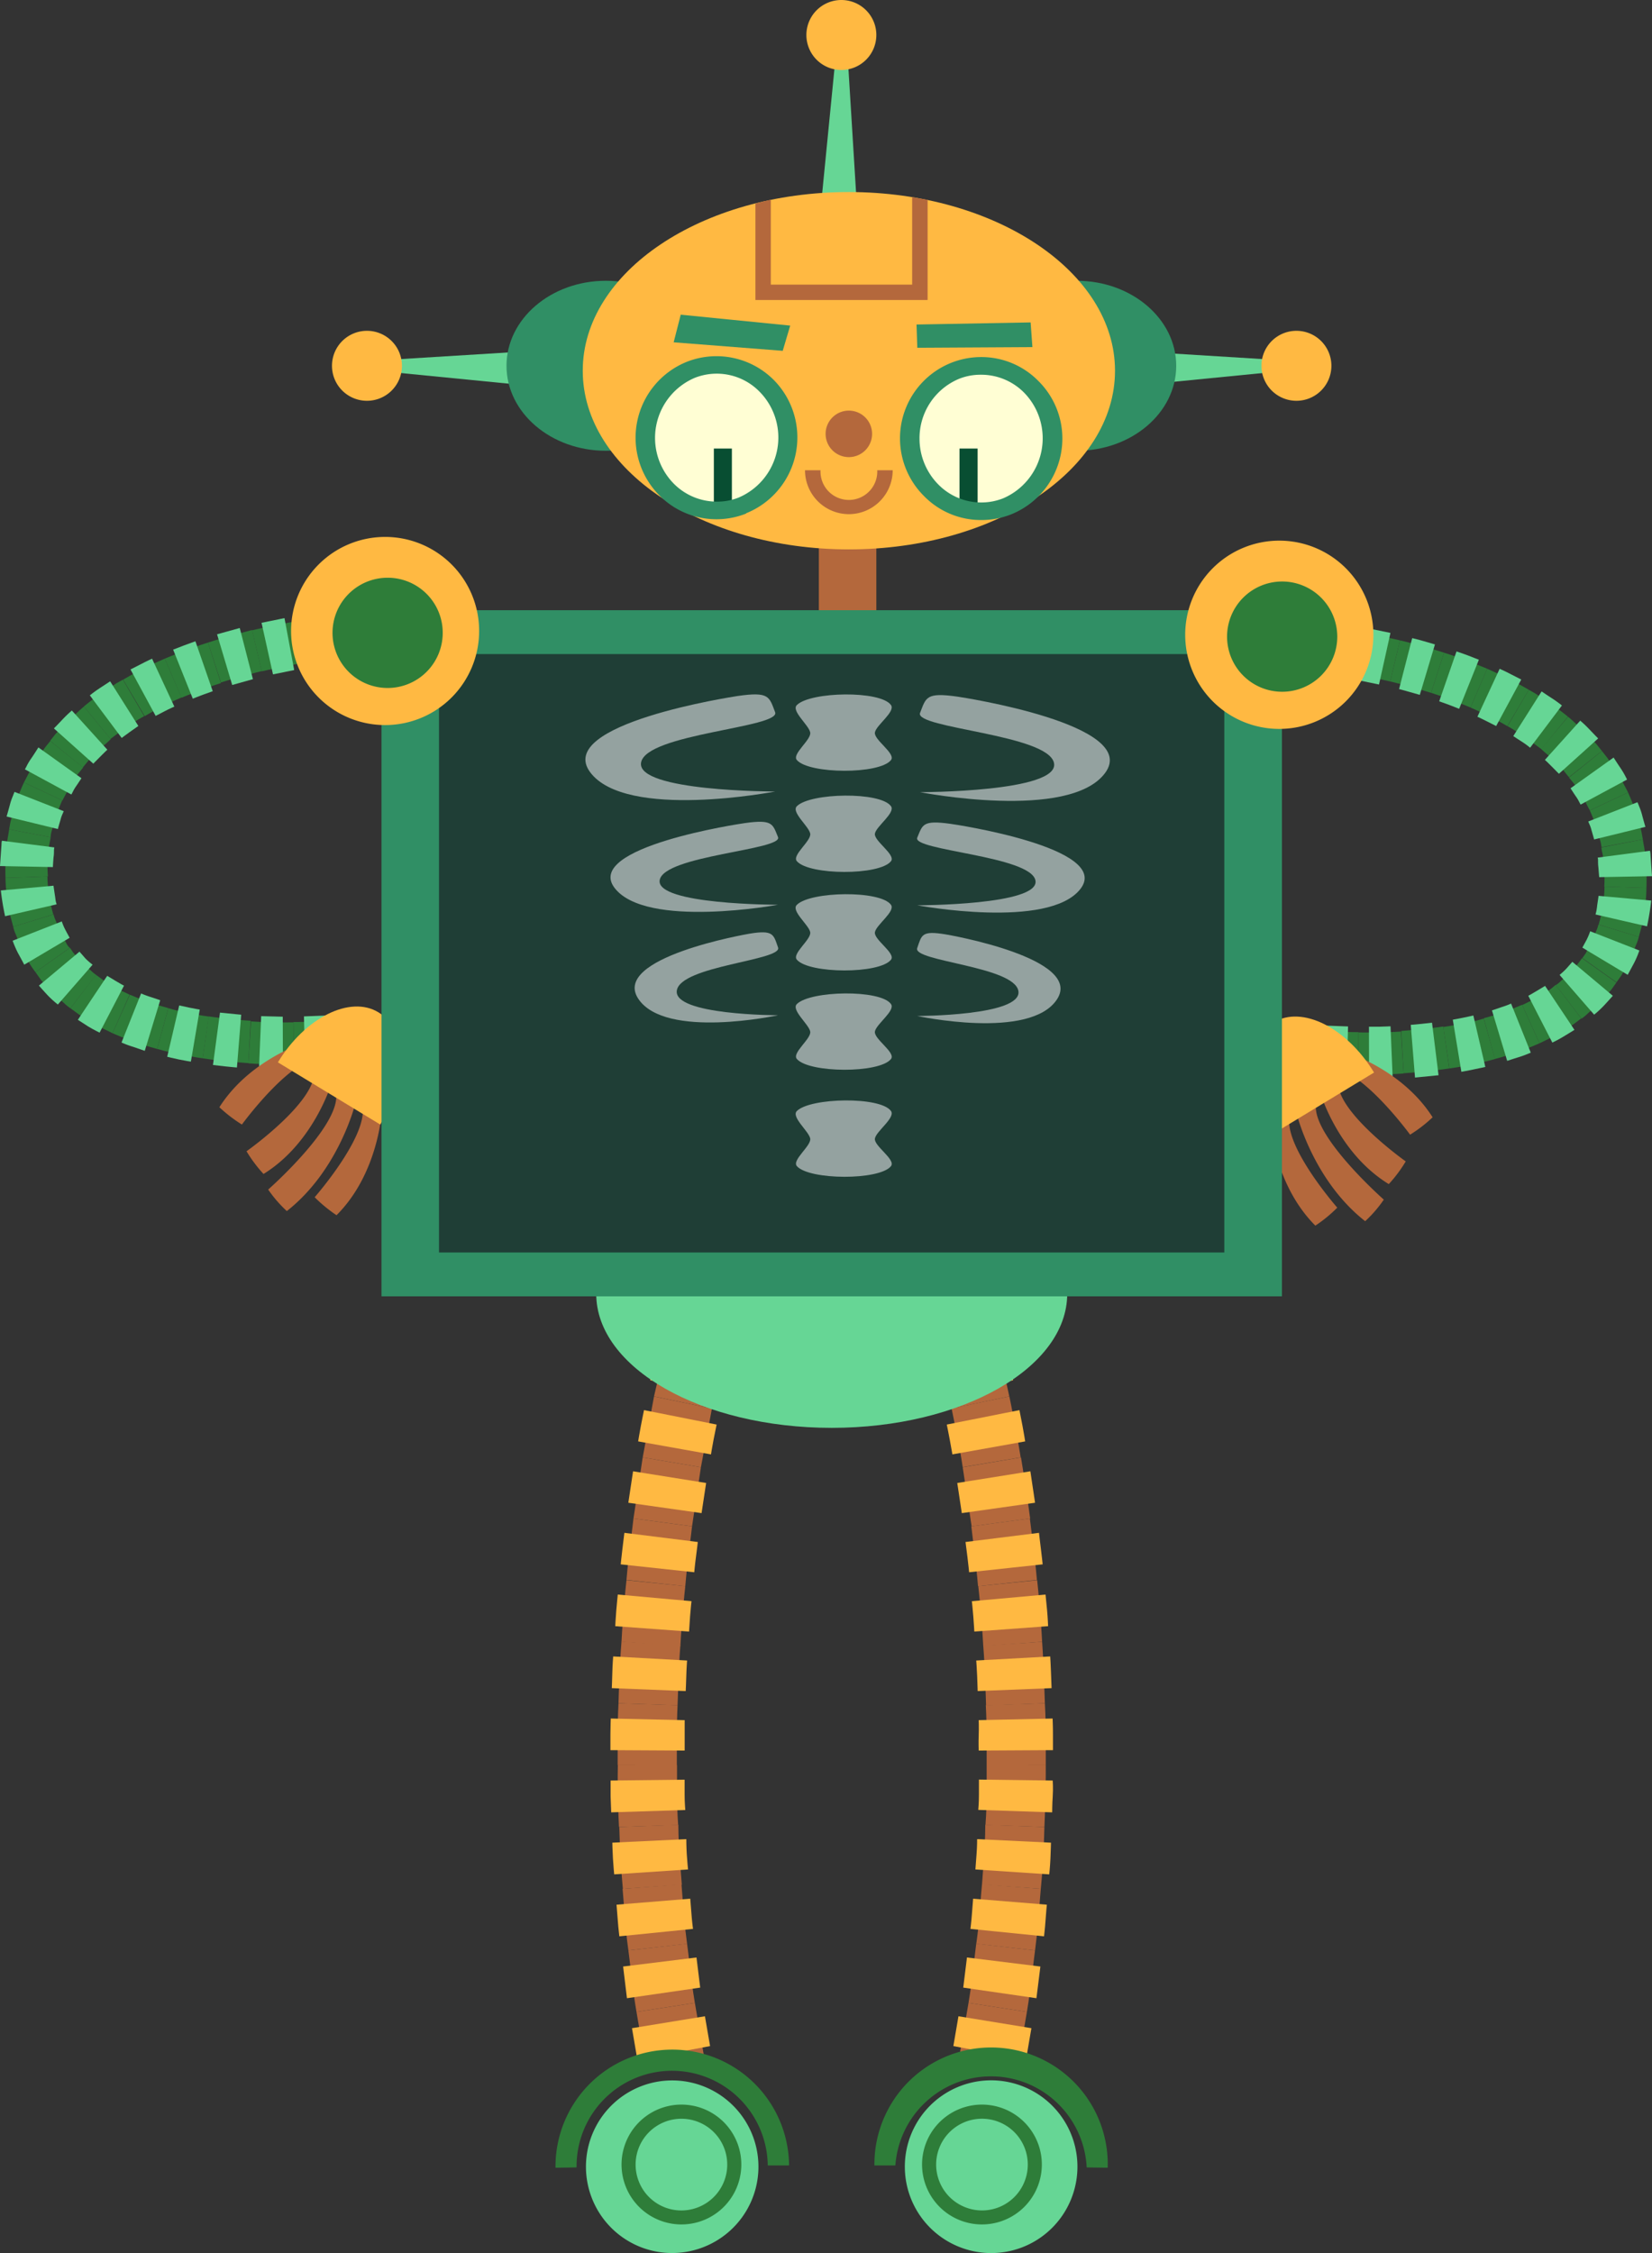 <svg xmlns="http://www.w3.org/2000/svg" viewBox="0 0 275.83 376.02"><rect x="0" y="0" width="275.83" height="376.02" fill="#333333" stroke="none"/><defs><style>.cls-1{fill:#2e7d39;}.cls-2{fill:#66d695;}.cls-3{fill:#b4683c;}.cls-4{fill:#ffb942;}.cls-5{fill:#308f65;}.cls-6{fill:#fffed4;}.cls-7{fill:#084e32;}.cls-8{fill:#1f3e36;}.cls-9{fill:#94a2a0;}</style></defs><g id="Слой_2" data-name="Слой 2"><g id="_Layer_" data-name="&lt;Layer&gt;"><path class="cls-1" d="M218.83,104.31s-1.89-.2-3.79-.34c-.95-.08-3.87-.22-3.87-.22l-.13,7s2.58.13,3.46.2c1.79.13,3.56.33,3.56.33Z"/><path class="cls-2" d="M217.08,103.27l-3.91-.29-.49,8.81,1.79.12,1.79.15Z"/><path class="cls-1" d="M226.31,105.37s-1.86-.33-3.73-.59-3.75-.47-3.75-.47l-.77,7s1.78.19,3.55.43,3.52.56,3.52.56Z"/><polygon class="cls-2" points="224.65 104.22 220.79 103.68 219.71 112.44 223.31 112.94 224.65 104.22"/><path class="cls-1" d="M233.75,106.87s-1.84-.42-3.69-.81-3.75-.69-3.75-.69l-1.18,6.95s1.76.3,3.52.66,3.47.75,3.47.75Z"/><polygon class="cls-2" points="232.16 105.63 228.33 104.84 226.71 113.51 230.25 114.24 232.16 105.63"/><path class="cls-1" d="M241.11,108.93s-1.83-.59-3.67-1.11-3.69-.95-3.69-.95l-1.63,6.86s1.74.42,3.44.9,3.38,1,3.38,1Z"/><path class="cls-2" d="M239.59,107.55,237.7,107c-.94-.28-1.91-.5-1.91-.5L233.6,115s.88.23,1.74.48l1.72.49Z"/><path class="cls-1" d="M248.31,111.61s-1.78-.75-3.58-1.43-3.62-1.25-3.62-1.25l-2.17,6.7s1.69.53,3.33,1.15,3.26,1.3,3.26,1.3Z"/><path class="cls-2" d="M246.92,110.11s-.93-.38-1.85-.73-1.88-.66-1.88-.66l-2.89,8.33s.85.29,1.68.6,1.65.65,1.65.65Z"/><path class="cls-1" d="M255.26,115.12s-1.7-1-3.43-1.86-3.52-1.65-3.52-1.65l-2.78,6.47s1.59.71,3.15,1.48,3,1.63,3,1.63Z"/><path class="cls-2" d="M254,113.41l-1.78-.91c-.9-.48-1.83-.88-1.83-.88l-3.71,8s.82.37,1.59.77l1.54.78Z"/><path class="cls-1" d="M261.79,119.6s-1.55-1.27-3.19-2.38c-.82-.56-1.65-1.08-2.27-1.49l-1.07-.61-3.55,6.07.93.54c.53.36,1.25.81,2,1.3,1.4,1,2.72,2,2.72,2Z"/><path class="cls-2" d="M260.79,117.74s-.82-.66-1.68-1.21-1.71-1.14-1.71-1.14l-4.73,7.46s.72.48,1.44.94a13.53,13.53,0,0,1,1.37,1Z"/><path class="cls-1" d="M267.47,125.33l-.81-1c-.47-.6-1.22-1.29-1.91-2s-1.46-1.38-2-1.89-.94-.82-.94-.82L257.32,125s.3.29.78.7a22.44,22.44,0,0,1,1.66,1.56c.58.6,1.18,1.16,1.57,1.66s.64.79.64.79Z"/><path class="cls-2" d="M266.84,123.24s-.74-.74-1.46-1.51-1.53-1.46-1.53-1.46l-5.9,6.55c.06,0,2.34,2.32,2.34,2.32Z"/><path class="cls-1" d="M271.83,132.26s-.21-.46-.59-1.14a24.84,24.84,0,0,0-1.4-2.46c-.58-.84-1.11-1.74-1.58-2.32l-.79-1-5.5,4.42s.26.33.65.8.8,1.18,1.26,1.85a17.82,17.82,0,0,1,1.09,1.94c.28.54.48.9.48.9Z"/><path class="cls-2" d="M271.67,130.1s-.13-.24-.31-.6a13.65,13.65,0,0,0-.76-1.27c-.61-.9-1.18-1.8-1.18-1.8l-7.19,5.13s.43.68.88,1.34a6.43,6.43,0,0,1,.57.95l.23.43Z"/><path class="cls-1" d="M274.3,140.09s-.08-.5-.23-1.26-.49-1.73-.75-2.72c-.64-2-1.49-3.85-1.49-3.85l-6.38,3a29.75,29.75,0,0,1,1.15,3c.23.77.45,1.55.61,2.13s.18,1,.18,1Z"/><path class="cls-2" d="M274.73,138s-.3-1-.58-2.08a10.18,10.18,0,0,0-.49-1.4c-.14-.38-.26-.63-.26-.63l-8.21,3.21s.07.19.19.46a5.38,5.38,0,0,1,.35,1c.23.78.44,1.54.44,1.54Z"/><path class="cls-1" d="M274.9,148.19s.08-2-.07-4.05a26.72,26.72,0,0,0-.31-2.78c-.15-.75-.22-1.27-.22-1.27l-6.91,1.34s0,.38.17,1a16.37,16.37,0,0,1,.24,2.24,19.54,19.54,0,0,1,.06,3.3Z"/><path class="cls-2" d="M275.83,146.23s-.23-3.19-.25-3.58a3.46,3.46,0,0,0-.09-.66l-8.73,1.14a1.73,1.73,0,0,1,.06.5c0,.31,0,.7.06,1.13.06.81.13,1.63.13,1.63Z"/><path class="cls-1" d="M273.63,156.36s.13-.51.34-1.26a17.21,17.21,0,0,0,.56-2.81,26.41,26.41,0,0,0,.37-4.1l-7-.23a20.71,20.71,0,0,1-.29,3.24,22.08,22.08,0,0,1-.69,3.1Z"/><path class="cls-2" d="M275,154.6a42.76,42.76,0,0,0,.7-4.3l-8.79-.79s-.11.78-.23,1.57a10.77,10.77,0,0,1-.16,1.07l-.12.47Z"/><path class="cls-1" d="M269.9,163.94l.77-1.08c.41-.68.92-1.62,1.41-2.56s.82-2,1.13-2.69a7.92,7.92,0,0,0,.42-1.25l-6.75-2.06a4.68,4.68,0,0,1-.31.94c-.24.52-.46,1.28-.81,2s-.75,1.37-1,1.87l-.56.79Z"/><path class="cls-2" d="M271.77,162.69s.55-1,1.08-2a15.3,15.3,0,0,0,.87-2.06l-8.21-3.21a10.48,10.48,0,0,1-.59,1.41c-.35.66-.72,1.32-.72,1.32Z"/><path class="cls-1" d="M264.06,170a6.61,6.61,0,0,0,1-.81c.57-.53,1.41-1.16,2.12-1.94a28.94,28.94,0,0,0,1.92-2.17c.48-.66.78-1.1.78-1.1l-5.74-4.07s-.22.32-.57.79-.9,1-1.41,1.62-1.19,1.06-1.61,1.47a4.57,4.57,0,0,1-.79.62Z"/><path class="cls-2" d="M266.17,169.34a16.63,16.63,0,0,0,1.63-1.51c.76-.81,1.49-1.64,1.49-1.64l-6.76-5.67s-.5.58-1,1.14a14,14,0,0,1-1.13,1.05Z"/><path class="cls-1" d="M257.05,174.12l1.13-.55c.69-.35,1.58-.78,2.46-1.32s1.75-1.05,2.38-1.53l1-.76-4.28-5.59L259,165a17.53,17.53,0,0,1-1.89,1.2,18.2,18.2,0,0,1-2,1.07c-.57.29-.94.46-.94.46Z"/><path class="cls-2" d="M259.19,174a20.66,20.66,0,0,0,1.86-1l1.83-1.12-4.9-7.34s-2.77,1.68-2.81,1.64Z"/><path class="cls-1" d="M249.6,176.74s1.88-.49,3.75-1.15,3.7-1.47,3.7-1.47l-2.9-6.43s-1.55.67-3.13,1.24-3.28,1-3.28,1Z"/><path class="cls-2" d="M251.65,177.05s1-.33,2-.64,1.94-.73,1.94-.73l-3.29-8.19a13.51,13.51,0,0,1-1.58.59c-.79.28-1.61.55-1.61.55Z"/><path class="cls-1" d="M242,178.32s1.92-.26,3.82-.66c.94-.21,1.9-.42,2.61-.6s1.19-.32,1.19-.32L247.74,170s-.42.1-1,.28-1.48.34-2.32.51c-1.71.36-3.44.61-3.44.61Z"/><path class="cls-2" d="M244,178.88s1-.18,2-.39l2-.42-2-8.59s-.83.2-1.7.37-1.73.33-1.73.33Z"/><path class="cls-1" d="M234.36,179.12s1.9-.12,3.81-.32,3.81-.48,3.81-.48l-1-7s-1.73.25-3.49.43-3.53.31-3.53.31Z"/><path class="cls-2" d="M236.26,179.84l3.93-.39-1.09-8.77-1.78.2c-.88.1-1.77.16-1.77.16Z"/><path class="cls-1" d="M226.75,179.31s1.9,0,3.8,0,3.81-.15,3.81-.15l-.44-7s-1.76.11-3.54.14-3.56,0-3.56,0Z"/><path class="cls-2" d="M228.59,180.17l2,0c1,0,1.95-.07,1.95-.07l-.37-8.82s-.9.05-1.8.07l-1.8,0Z"/><path class="cls-1" d="M219.18,179l3.79.21c1.9.1,3.78.1,3.78.1l.07-7.05s-1.79,0-3.57-.09-3.57-.19-3.57-.19Z"/><polygon class="cls-2" points="220.96 179.99 224.86 180.13 225.08 171.31 221.45 171.17 220.96 179.99"/><path class="cls-1" d="M211.56,178.2l1.24.18,2.61.3c1.87.2,3.77.32,3.77.32l.5-7s-1.78-.14-3.54-.32c-.88-.09-3.47-.42-3.47-.42Z"/><polygon class="cls-2" points="213.34 179.32 217.24 179.71 218 170.93 214.42 170.56 213.34 179.32"/><path class="cls-3" d="M212.06,187s.49,10.47,7.56,17.55a23,23,0,0,0,3.66-3s-10.19-11.61-7.63-16.18C214.38,185.36,212.06,187,212.06,187Z"/><path class="cls-3" d="M216.5,185.86s2.7,11.1,11.44,17.95a21,21,0,0,0,3.11-3.6s-12.9-11.37-11.2-16.48C218.55,183.94,216.5,185.86,216.5,185.86Z"/><path class="cls-3" d="M220.43,182.32s2.92,10.07,11.45,15.3a22.7,22.7,0,0,0,2.83-3.79s-12.62-8.94-11.19-14C222.31,180.24,220.43,182.32,220.43,182.32Z"/><path class="cls-3" d="M223.73,175.24s10.11,2.79,15.47,11.23a23.41,23.41,0,0,1-3.76,2.9s-9.12-12.5-14.12-11C221.67,177.14,223.73,175.24,223.73,175.24Z"/><path class="cls-4" d="M212.33,189.37c-4.54-7.5-4.4-15.88.34-18.75s12.21.9,16.75,8.38Z"/><path class="cls-1" d="M57,102.63s1.89-.2,3.78-.35l2.63-.17c.74,0,1.24,0,1.24,0l.14,7.05-1,0c-.67,0-1.54.08-2.43.15-1.79.15-3.55.32-3.55.32Z"/><path class="cls-2" d="M58.74,101.59l1.95-.17c1-.07,2-.12,2-.12l.49,8.81s-.9,0-1.79.11l-1.8.16Z"/><path class="cls-1" d="M49.5,103.68s1.88-.32,3.75-.58,3.75-.47,3.75-.47l.77,7s-1.78.21-3.56.46-3.52.54-3.52.54Z"/><polygon class="cls-2" points="51.18 102.53 55.04 101.99 56.12 110.75 52.53 111.25 51.18 102.53"/><path class="cls-1" d="M42.08,105.19s1.85-.43,3.7-.81,3.72-.7,3.72-.7l1.19,6.95s-1.75.29-3.5.65-3.48.76-3.48.76Z"/><polygon class="cls-2" points="43.67 103.94 47.5 103.16 49.12 111.83 45.58 112.55 43.67 103.94"/><path class="cls-1" d="M34.73,107.24s1.82-.6,3.66-1.1,3.69-1,3.69-1L43.71,112s-1.74.43-3.44.9-3.38,1-3.38,1Z"/><polygon class="cls-2" points="36.24 105.86 40.03 104.81 42.23 113.35 38.77 114.32 36.24 105.86"/><path class="cls-1" d="M27.52,109.92s1.78-.74,3.57-1.42,3.64-1.26,3.64-1.26L36.89,114s-1.7.53-3.33,1.15-3.26,1.3-3.26,1.3Z"/><path class="cls-2" d="M28.91,108.42s.93-.37,1.86-.72,1.86-.67,1.86-.67l2.89,8.33-1.68.6c-.83.31-1.65.65-1.65.65Z"/><path class="cls-1" d="M20.56,113.43s1.7-1,3.43-1.87,3.53-1.64,3.53-1.64l2.78,6.48s-1.6.69-3.14,1.47-3,1.65-3,1.65Z"/><path class="cls-2" d="M21.79,111.73l1.8-.92c.89-.47,1.8-.88,1.8-.88l3.72,8s-.81.35-1.58.75-1.54.8-1.54.8Z"/><path class="cls-1" d="M14,117.9s1.55-1.29,3.19-2.38c.81-.54,1.65-1.07,2.26-1.49l1.07-.6,3.56,6.09s-.38.2-.93.52l-2,1.29c-1.41,1-2.71,2-2.71,2Z"/><path class="cls-2" d="M15,116.05s.81-.66,1.68-1.22l1.71-1.12,4.71,7.45s-.69.48-1.42,1-1.36,1-1.36,1Z"/><path class="cls-1" d="M8.37,123.64s.31-.4.79-1,1.23-1.28,1.91-2,1.46-1.37,2-1.88.95-.84.95-.84l4.47,5.45-.77.71a21.88,21.88,0,0,0-1.69,1.55c-.56.6-1.17,1.18-1.55,1.66l-.65.79Z"/><path class="cls-2" d="M9,121.57s.75-.76,1.47-1.53A20.92,20.92,0,0,1,12,118.58l5.93,6.55c-.07,0-2.35,2.32-2.35,2.32Z"/><path class="cls-1" d="M4,130.58s.23-.45.6-1.14A25.26,25.26,0,0,1,6,127c.59-.84,1.12-1.73,1.59-2.33s.81-1,.81-1l5.48,4.42s-.25.33-.64.8S12.42,130,12,130.7s-.78,1.43-1.1,2-.47.9-.47.9Z"/><path class="cls-2" d="M4.16,128.4s.13-.22.31-.59a10.51,10.51,0,0,1,.77-1.27c.6-.88,1.17-1.8,1.17-1.8l7.19,5.14s-.44.67-.89,1.33a6.81,6.81,0,0,0-.56.95l-.23.44Z"/><path class="cls-1" d="M1.52,138.41l.23-1.26c.21-.74.46-1.74.76-2.72A32.43,32.43,0,0,1,4,130.58l6.39,3a30.14,30.14,0,0,0-1.15,3c-.24.78-.45,1.56-.62,2.15s-.16,1-.16,1Z"/><path class="cls-2" d="M1.1,136.27s.3-1,.58-2.07a10.18,10.18,0,0,1,.49-1.4c.14-.39.26-.64.26-.64l8.21,3.22s-.07.18-.19.45a5.15,5.15,0,0,0-.35,1c-.23.76-.44,1.53-.44,1.53Z"/><path class="cls-1" d="M.92,146.51A37.81,37.81,0,0,1,1,142.45c.08-1,.18-2,.32-2.78s.21-1.26.21-1.26l6.93,1.32s-.06.4-.18,1A14.93,14.93,0,0,0,8,143,20,20,0,0,0,8,146.27Z"/><path class="cls-2" d="M0,144.54s.22-3.18.25-3.58a2.65,2.65,0,0,1,.07-.65l8.75,1.12a2.67,2.67,0,0,0-.06.51c0,.31,0,.71-.07,1.13-.07.81-.11,1.64-.11,1.64Z"/><path class="cls-1" d="M2.2,154.67s-.12-.51-.33-1.28a15.72,15.72,0,0,1-.57-2.79,25.48,25.48,0,0,1-.38-4.09l7-.24a20,20,0,0,0,.3,3.24,22.06,22.06,0,0,0,.68,3.1Z"/><path class="cls-2" d="M.85,152.91a42.34,42.34,0,0,1-.71-4.3l8.79-.79s.11.77.23,1.56c.07.4.1.8.16,1.08l.13.47Z"/><path class="cls-1" d="M5.93,162.25s-.33-.41-.77-1.08-.93-1.62-1.42-2.56-.81-2-1.12-2.69a7.92,7.92,0,0,1-.42-1.25l6.74-2.06a5,5,0,0,0,.32.94c.24.53.47,1.29.81,2s.75,1.34,1,1.86.58.78.58.78Z"/><path class="cls-2" d="M4.05,161s-.53-1-1.08-2A18.77,18.77,0,0,1,2.11,157l8.21-3.22a8.83,8.83,0,0,0,.59,1.4c.35.67.72,1.33.72,1.33Z"/><path class="cls-1" d="M11.76,168.28a7.86,7.86,0,0,1-1-.81c-.58-.54-1.42-1.17-2.13-1.95S7.17,164,6.7,163.34s-.77-1.09-.77-1.09l5.75-4.07.54.8c.37.46.91,1,1.44,1.61s1.18,1.06,1.6,1.47a5.31,5.31,0,0,0,.78.63Z"/><path class="cls-2" d="M9.66,167.65A17.29,17.29,0,0,1,8,166.15c-.76-.81-1.5-1.66-1.5-1.66l6.77-5.66s.51.57,1,1.14A11.53,11.53,0,0,0,15.46,161Z"/><path class="cls-1" d="M18.78,172.44s-.45-.24-1.14-.57a26.79,26.79,0,0,1-2.45-1.31c-.88-.54-1.76-1.05-2.38-1.52s-1.05-.76-1.05-.76L16,162.69s.34.21.83.59,1.17.78,1.87,1.19a15.67,15.67,0,0,0,2,1.08l.94.46Z"/><path class="cls-2" d="M16.63,172.34s-.94-.45-1.86-1L13,170.2l4.9-7.34s2.76,1.69,2.81,1.63Z"/><path class="cls-1" d="M26.24,175.06s-1.88-.49-3.76-1.16-3.7-1.46-3.7-1.46l2.9-6.43s1.54.66,3.13,1.23,3.29,1,3.29,1Z"/><path class="cls-2" d="M24.17,175.38l-1.94-.67a17,17,0,0,1-1.94-.72l3.27-8.19a15.41,15.41,0,0,0,1.58.59c.82.26,1.61.54,1.61.54Z"/><path class="cls-1" d="M33.84,176.63s-1.91-.28-3.8-.67c-.95-.19-1.9-.4-2.61-.58s-1.19-.32-1.19-.32l1.86-6.81s.4.14,1,.29,1.47.35,2.33.53c1.7.36,3.44.59,3.44.59Z"/><path class="cls-2" d="M31.87,177.18s-1-.15-2-.36-1.95-.45-1.95-.45l2-8.57,1.7.37c.86.18,1.73.32,1.73.32Z"/><path class="cls-1" d="M41.47,177.43s-1.9-.13-3.82-.32-3.81-.48-3.81-.48l1-7s1.74.26,3.49.44,3.53.29,3.53.29Z"/><path class="cls-2" d="M39.56,178.16s-1-.08-2-.19l-2-.23L36.73,169l3.54.35Z"/><path class="cls-1" d="M49.07,177.62s-1.89,0-3.79,0-3.81-.16-3.81-.16l.44-7s1.76.13,3.54.16,3.55,0,3.55,0Z"/><path class="cls-2" d="M47.24,178.48l-2,0c-1,0-2-.08-2-.08l.37-8.81,3.6.09Z"/><path class="cls-1" d="M56.64,177.32s-1.89.12-3.78.21-3.79.09-3.79.09L49,170.57s1.79,0,3.58-.08l3.55-.2Z"/><polygon class="cls-2" points="54.87 178.3 50.97 178.46 50.75 169.63 54.38 169.49 54.87 178.3"/><path class="cls-1" d="M64.27,176.51l-1.24.17c-.71.1-1.66.22-2.62.31-1.88.2-3.77.33-3.77.33l-.51-7s1.79-.14,3.57-.32c.87-.09,3.46-.41,3.46-.41Z"/><path class="cls-2" d="M62.5,177.63l-3.91.4-.77-8.8s.91-.06,1.8-.16l1.79-.21Z"/><path class="cls-3" d="M63.77,185.27s-.5,10.48-7.58,17.54a23.89,23.89,0,0,1-3.65-3s10.2-11.62,7.64-16.19C61.45,183.67,63.77,185.27,63.77,185.27Z"/><path class="cls-3" d="M59.32,184.18s-2.7,11.1-11.43,17.94a20.94,20.94,0,0,1-3.11-3.59S57.68,187.17,56,182C57.26,182.25,59.32,184.18,59.32,184.18Z"/><path class="cls-3" d="M55.4,180.64S52.48,190.69,44,195.93a23.34,23.34,0,0,1-2.84-3.79s12.63-8.92,11.2-14C53.51,178.55,55.4,180.64,55.4,180.64Z"/><path class="cls-3" d="M52.08,173.55S42,176.33,36.63,184.79a24,24,0,0,0,3.76,2.89s9.11-12.51,14.13-11C54.16,175.46,52.08,173.55,52.08,173.55Z"/><path class="cls-4" d="M63.49,187.68c4.55-7.5,4.39-15.88-.32-18.74s-12.23.88-16.77,8.36Z"/><path class="cls-3" d="M109.2,233.05s1.76-7.61,2-8.57.45-1.65.45-1.65l9.47,2.73s-.89,3.49-1.17,4.67c-.58,2.42-1.08,4.84-1.08,4.84Z"/><polygon class="cls-4" points="108.56 230.35 109.78 225.13 121.76 228.14 120.63 233.02 108.56 230.35"/><polygon class="cls-3" points="107.31 243.23 109.2 233.06 118.87 235.07 117.03 244.87 107.31 243.23"/><path class="cls-4" d="M106.55,240.56s.21-1.3.46-2.62.52-2.6.52-2.6l12.12,2.41s-.26,1.24-.5,2.48-.44,2.5-.44,2.5Z"/><polygon class="cls-3" points="105.77 253.42 107.31 243.23 117.03 244.87 115.55 254.73 105.77 253.42"/><polygon class="cls-4" points="104.91 250.8 105.7 245.55 117.9 247.5 117.14 252.53 104.91 250.8"/><path class="cls-3" d="M104.6,263.68s.21-2.57.54-5.13.63-5.13.63-5.13l9.78,1.31s-.29,2.48-.61,5-.52,5-.52,5Z"/><path class="cls-4" d="M103.64,261.08s.13-1.32.29-2.63l.32-2.63,12.26,1.53s-.14,1.26-.31,2.51-.28,2.54-.28,2.54Z"/><path class="cls-3" d="M103.77,274s.13-2.57.34-5.13.49-5.15.49-5.15l9.82,1s-.27,2.49-.48,5-.34,5-.34,5Z"/><path class="cls-4" d="M102.73,271.4s.06-1.32.17-2.64.25-2.64.25-2.64l12.31,1.11s-.15,1.27-.24,2.54-.17,2.53-.17,2.53Z"/><path class="cls-3" d="M103.27,284.27s.07-2.59.18-5.16.32-5.15.32-5.15l9.83.65s-.2,2.48-.29,5-.18,5-.18,5Z"/><path class="cls-4" d="M102.15,281.74s.06-1.33.09-2.65.14-2.64.14-2.64l12.34.68s-.1,1.3-.13,2.55-.1,2.55-.1,2.55Z"/><path class="cls-3" d="M103.13,294.58s0-2.57,0-5.15.14-5.16.14-5.16l9.86.32s-.12,2.49-.12,5,0,5,0,5Z"/><path class="cls-4" d="M101.92,292.09s0-1.32,0-2.65.06-2.63.06-2.63l12.34.27s0,1.27,0,2.54,0,2.54,0,2.54Z"/><path class="cls-3" d="M103.35,304.91s-.13-2.57-.19-5.17,0-5.16,0-5.16l9.88,0s0,2.49,0,5,.19,5,.19,5Z"/><path class="cls-4" d="M102.05,302.47l-.1-2.66c0-1.33,0-2.65,0-2.65l12.36-.14s0,1.28,0,2.54.11,2.52.11,2.52Z"/><path class="cls-3" d="M104,315.23s-.25-2.59-.39-5.15-.21-5.17-.21-5.17l9.86-.37s0,2.48.19,5,.39,5,.39,5Z"/><path class="cls-4" d="M102.55,312.82s-.13-1.31-.21-2.65-.1-2.64-.1-2.64l12.35-.59s0,1.27.08,2.54.21,2.52.21,2.52Z"/><path class="cls-3" d="M104.92,325.51s-.09-.64-.21-1.6-.26-2.24-.35-3.53c-.19-2.58-.41-5.15-.41-5.15l9.84-.75s.19,2.48.38,5c.08,1.23.25,2.46.36,3.39s.19,1.54.19,1.54Z"/><path class="cls-4" d="M103.41,323.16s-.16-1.31-.26-2.65-.21-2.63-.21-2.63l12.31-1s.11,1.26.2,2.53.26,2.51.26,2.51Z"/><path class="cls-3" d="M106.27,335.77s-.44-2.55-.73-5.11-.62-5.15-.62-5.15l9.8-1.12s.32,2.48.6,4.95.7,4.93.7,4.93Z"/><polygon class="cls-4" points="104.68 333.49 104.04 328.2 116.29 326.69 116.91 331.72 104.68 333.49"/><polygon class="cls-3" points="108.03 345.98 106.27 335.77 116.02 334.27 117.7 344.07 108.03 345.98"/><polygon class="cls-4" points="106.42 343.75 105.52 338.49 117.7 336.5 118.56 341.48 106.42 343.75"/><path class="cls-2" d="M98.73,366.61a14.4,14.4,0,1,1,18.49,8.51A14.38,14.38,0,0,1,98.73,366.61Z"/><path class="cls-1" d="M131.71,361.4l-3.52,0a16,16,0,0,0-16.13-15.8,15.94,15.94,0,0,0-15.79,16.13l-3.52.05a19.48,19.48,0,0,1,39-.42Z"/><path class="cls-1" d="M104.4,364.72a10,10,0,1,1,12.83,5.91A10,10,0,0,1,104.4,364.72Z"/><path class="cls-2" d="M106.6,363.91a7.65,7.65,0,1,1,9.83,4.52A7.63,7.63,0,0,1,106.6,363.91Z"/><path class="cls-3" d="M168.52,233.05s-.54-2.54-1.13-5.06c-.3-1.28-1.3-5.16-1.3-5.16l-9.48,2.73s.89,3.49,1.17,4.67c.57,2.42,1.09,4.84,1.09,4.84Z"/><polygon class="cls-4" points="169.16 230.35 167.94 225.13 155.97 228.14 157.1 233.02 169.16 230.35"/><path class="cls-3" d="M170.42,243.23s-.41-2.55-.89-5.1-1-5.08-1-5.08l-9.65,2s.5,2.45,1,4.89.86,4.91.86,4.91Z"/><path class="cls-4" d="M171.17,240.56s-.2-1.3-.45-2.62-.51-2.6-.51-2.6l-12.13,2.41s.26,1.24.49,2.48.45,2.5.45,2.5Z"/><path class="cls-3" d="M172,253.42s-.33-2.54-.72-5.1-.81-5.09-.81-5.09l-9.73,1.64,1.49,9.86Z"/><polygon class="cls-4" points="172.82 250.8 172.04 245.55 159.83 247.5 160.59 252.53 172.82 250.8"/><path class="cls-3" d="M173.13,263.68s-.22-2.57-.54-5.13-.64-5.13-.64-5.13l-9.77,1.31s.29,2.48.6,5,.52,5,.52,5Z"/><path class="cls-4" d="M174.09,261.08s-.13-1.32-.3-2.63-.31-2.63-.31-2.63l-12.27,1.53.32,2.51c.16,1.27.28,2.54.28,2.54Z"/><path class="cls-3" d="M174,274s-.13-2.57-.34-5.13-.49-5.15-.49-5.15l-9.83,1s.28,2.49.49,5,.34,5,.34,5Z"/><path class="cls-4" d="M175,271.4s-.05-1.32-.17-2.64-.26-2.64-.26-2.64l-12.3,1.11s.14,1.27.24,2.54.17,2.53.17,2.53Z"/><path class="cls-3" d="M174.46,284.27s-.08-2.59-.18-5.16S174,274,174,274l-9.83.65s.2,2.48.3,5,.17,5,.17,5Z"/><path class="cls-4" d="M175.58,281.74s-.06-1.33-.1-2.65-.13-2.64-.13-2.64l-12.35.68s.1,1.3.15,2.55.09,2.55.09,2.55Z"/><path class="cls-3" d="M174.61,294.58s0-2.57,0-5.15-.15-5.16-.15-5.16l-9.86.32s.13,2.49.14,5,0,5,0,5Z"/><path class="cls-4" d="M175.81,292.09s0-1.32,0-2.65-.06-2.63-.06-2.63l-12.34.27s.05,1.27,0,2.54,0,2.54,0,2.54Z"/><path class="cls-3" d="M174.38,304.91s.12-2.57.18-5.17.05-5.16.05-5.16l-9.87,0s0,2.49,0,5-.2,5-.2,5Z"/><path class="cls-4" d="M175.68,302.47s0-1.34.09-2.66,0-2.65,0-2.65L163.45,297s0,1.28,0,2.54-.11,2.52-.11,2.52Z"/><path class="cls-3" d="M173.78,315.23s.26-2.58.4-5.15.2-5.17.2-5.17l-9.87-.37s0,2.48-.18,5-.37,5-.37,5Z"/><path class="cls-4" d="M175.19,312.82s.14-1.31.2-2.65.09-2.64.09-2.64l-12.33-.59s0,1.27-.1,2.54-.19,2.52-.19,2.52Z"/><path class="cls-3" d="M172.82,325.51s.07-.64.19-1.6.28-2.24.37-3.53c.18-2.58.4-5.15.4-5.15l-9.82-.75s-.23,2.48-.41,5c-.08,1.22-.23,2.47-.34,3.39s-.21,1.54-.21,1.54Z"/><path class="cls-4" d="M174.32,323.16s.16-1.31.25-2.65.22-2.63.22-2.63l-12.31-1s-.11,1.26-.2,2.53-.25,2.51-.25,2.51Z"/><path class="cls-3" d="M171.46,335.77s.43-2.55.73-5.11.63-5.15.63-5.15L163,324.39s-.31,2.48-.59,4.95-.7,4.93-.7,4.93Z"/><polygon class="cls-4" points="173.05 333.49 173.71 328.2 161.45 326.69 160.83 331.72 173.05 333.49"/><polygon class="cls-3" points="169.71 345.98 171.46 335.77 161.71 334.27 160.03 344.07 169.71 345.98"/><polygon class="cls-4" points="171.31 343.75 172.21 338.49 160.03 336.5 159.18 341.48 171.31 343.75"/><path class="cls-2" d="M179,366.61a14.41,14.41,0,1,0-18.51,8.51A14.38,14.38,0,0,0,179,366.61Z"/><path class="cls-1" d="M146,361.4l3.5,0a16,16,0,0,1,31.94.33l3.51.05A19.48,19.48,0,1,0,146,361.4Z"/><path class="cls-1" d="M173.33,364.72a10,10,0,1,0-12.83,5.91A10,10,0,0,0,173.33,364.72Z"/><path class="cls-2" d="M171.13,363.91a7.65,7.65,0,1,0-9.82,4.52A7.63,7.63,0,0,0,171.13,363.91Z"/><path class="cls-2" d="M178.19,215.93c0,12.35-17.6,22.37-39.32,22.37s-39.32-10-39.32-22.37,17.6-22.4,39.32-22.4S178.19,203.55,178.19,215.93Z"/><rect class="cls-3" x="136.72" y="88.06" width="9.6" height="20.33"/><path class="cls-2" d="M93.33,64.86l0-6.56-32.48,2c0,.45,0,.92,0,1.36Z"/><path class="cls-4" d="M61.28,55.21A5.84,5.84,0,1,1,55.43,61,5.84,5.84,0,0,1,61.28,55.21Z"/><path class="cls-2" d="M184.39,64.86V58.3l32.48,2c0,.45,0,.92,0,1.36Z"/><path class="cls-4" d="M216.46,55.21A5.84,5.84,0,1,0,222.3,61,5.84,5.84,0,0,0,216.46,55.21Z"/><path class="cls-5" d="M117.74,61.05c0,7.83-7.42,14.18-16.58,14.18S84.57,68.88,84.57,61.05,92,46.86,101.16,46.86,117.74,53.22,117.74,61.05Z"/><path class="cls-5" d="M196.39,61.05c0,7.83-7.43,14.18-16.6,14.18s-16.57-6.35-16.57-14.18,7.42-14.19,16.57-14.19S196.39,53.22,196.39,61.05Z"/><path class="cls-2" d="M136.72,37.91h6.57l-2-32.47c-.46,0-.91,0-1.37,0Z"/><path class="cls-4" d="M146.32,5.84A5.84,5.84,0,1,1,140.48,0,5.84,5.84,0,0,1,146.32,5.84Z"/><path class="cls-4" d="M186.17,61.87c0,16.49-19.9,29.82-44.44,29.82S97.3,78.36,97.3,61.87s19.9-29.82,44.43-29.82S186.17,45.4,186.17,61.87Z"/><path class="cls-3" d="M154.88,33.37c-.85-.17-1.72-.3-2.58-.45V47.5H128.7V33.35c-.87.17-1.73.41-2.57.62v16.1h28.75Z"/><path class="cls-6" d="M175.72,73.13a11.89,11.89,0,1,1-12-12.08A12,12,0,0,1,175.72,73.13Z"/><path class="cls-6" d="M131.51,73a11.89,11.89,0,1,1-12-12.08A12,12,0,0,1,131.51,73Z"/><rect class="cls-7" x="119.19" y="74.86" width="3.01" height="9.64"/><rect class="cls-7" x="160.21" y="74.86" width="3.02" height="9.64"/><path class="cls-5" d="M124.58,85.71a13.39,13.39,0,0,1-14.51-3.06,13.65,13.65,0,0,1,4.59-22.26,13.52,13.52,0,0,1,14.51,3,13.64,13.64,0,0,1-4.59,22.27ZM116,63.06a10.89,10.89,0,0,0-3.5,17.66,10.11,10.11,0,0,0,7.23,3,9.56,9.56,0,0,0,3.6-.68,10.89,10.89,0,0,0,3.49-17.67A10,10,0,0,0,116,63.06Z"/><path class="cls-5" d="M168.79,85.86a13.52,13.52,0,0,1-4.88.93,13.29,13.29,0,0,1-9.63-4,13.57,13.57,0,0,1,9.45-23.2,13.35,13.35,0,0,1,9.65,4,13.51,13.51,0,0,1,4,9.53A13.66,13.66,0,0,1,168.79,85.86Zm-8.63-22.65a10.73,10.73,0,0,0-6.63,10.05,10.87,10.87,0,0,0,3.14,7.6,10.07,10.07,0,0,0,7.23,3,9.91,9.91,0,0,0,3.61-.7A10.9,10.9,0,0,0,171,65.54a10.08,10.08,0,0,0-7.24-3A9.65,9.65,0,0,0,160.16,63.21Z"/><polygon class="cls-5" points="112.48 57.13 130.69 58.55 131.94 54.34 113.66 52.52 112.48 57.13"/><polygon class="cls-5" points="153.03 54.16 153.16 58.04 172.38 57.93 172.08 53.81 153.03 54.16"/><rect class="cls-5" x="63.7" y="101.84" width="150.34" height="114.51"/><rect class="cls-8" x="73.3" y="109.16" width="131.12" height="99.87"/><path class="cls-3" d="M141.72,85.81a7.33,7.33,0,0,1-7.31-7.33H137a4.74,4.74,0,1,0,9.47,0h2.58A7.33,7.33,0,0,1,141.72,85.81Z"/><path class="cls-3" d="M145.61,72.4a3.88,3.88,0,1,1-3.89-3.87A3.88,3.88,0,0,1,145.61,72.4Z"/><path class="cls-4" d="M229.31,105.93a15.71,15.71,0,1,1-15.71-15.7A15.71,15.71,0,0,1,229.31,105.93Z"/><path class="cls-1" d="M223.28,106.23a9.2,9.2,0,1,1-9.2-9.18A9.21,9.21,0,0,1,223.28,106.23Z"/><path class="cls-4" d="M80,105.3a15.7,15.7,0,1,1-15.7-15.69A15.69,15.69,0,0,1,80,105.3Z"/><path class="cls-1" d="M73.92,105.62a9.2,9.2,0,1,1-9.2-9.2A9.19,9.19,0,0,1,73.92,105.62Z"/><path class="cls-9" d="M148.76,126.86c-1.93,2.4-13.63,2.34-15.7,0-.91-1,2.43-3.38,2.22-4.61s-3.24-3.62-2.22-4.59c2.28-2.24,13.92-2.46,15.7,0,.81,1.11-2.48,3.36-2.68,4.59S149.64,125.78,148.76,126.86Z"/><path class="cls-9" d="M148.76,143.74c-1.93,2.4-13.63,2.35-15.7,0-.91-1,2.43-3.39,2.22-4.61s-3.24-3.61-2.22-4.59c2.28-2.24,13.92-2.45,15.7,0,.81,1.1-2.48,3.37-2.68,4.59S149.64,142.66,148.76,143.74Z"/><path class="cls-9" d="M148.76,160.18c-1.93,2.4-13.63,2.35-15.7,0-.91-1,2.43-3.39,2.22-4.6S132,152,133.06,151c2.28-2.25,13.92-2.45,15.7,0,.81,1.1-2.48,3.35-2.68,4.59S149.64,159.11,148.76,160.18Z"/><path class="cls-9" d="M148.76,176.75c-1.93,2.41-13.63,2.35-15.7,0-.91-1,2.43-3.39,2.22-4.59s-3.24-3.62-2.22-4.6c2.28-2.24,13.92-2.46,15.7,0,.81,1.1-2.48,3.36-2.68,4.6S149.64,175.68,148.76,176.75Z"/><path class="cls-9" d="M148.76,194.63c-1.93,2.39-13.63,2.33-15.7,0-.91-1,2.43-3.4,2.22-4.61s-3.24-3.62-2.22-4.61c2.28-2.23,13.92-2.45,15.7,0,.81,1.12-2.48,3.38-2.68,4.61S149.64,193.54,148.76,194.63Z"/><path class="cls-9" d="M123.14,116.16c-.68.11-30.58,4.65-24.61,12.71s30.89,3.23,30.89,3.23-23.24,0-22.38-4.84,23.38-5.8,22.38-8.4S128.45,115.39,123.14,116.16Z"/><path class="cls-9" d="M124.36,137.37c-.61.08-27,4-21.73,10.84S129.9,151,129.9,151s-20.51,0-19.75-4.13,20.65-5,19.75-7.17S129.05,136.71,124.36,137.37Z"/><path class="cls-9" d="M125.17,155.82c-.51.09-23.11,4-18.61,10.85s23.35,2.77,23.35,2.77-17.56,0-16.9-4.14,17.67-5,16.9-7.17S129.17,155.17,125.17,155.82Z"/><path class="cls-9" d="M159.9,116.27c.69.1,30.58,4.65,24.62,12.73s-30.9,3.21-30.9,3.21,23.24,0,22.37-4.83-23.38-5.81-22.37-8.4S154.59,115.51,159.9,116.27Z"/><path class="cls-9" d="M158.68,137.49c.6.07,27,4,21.73,10.85s-27.26,2.75-27.26,2.75,20.49,0,19.74-4.13-20.65-5-19.74-7.16S154,136.84,158.68,137.49Z"/><path class="cls-9" d="M157.87,155.94c.53.08,23.11,4,18.61,10.85s-23.34,2.77-23.34,2.77,17.55,0,16.9-4.15-17.67-4.95-16.9-7.17S153.85,155.28,157.87,155.94Z"/></g></g></svg>
